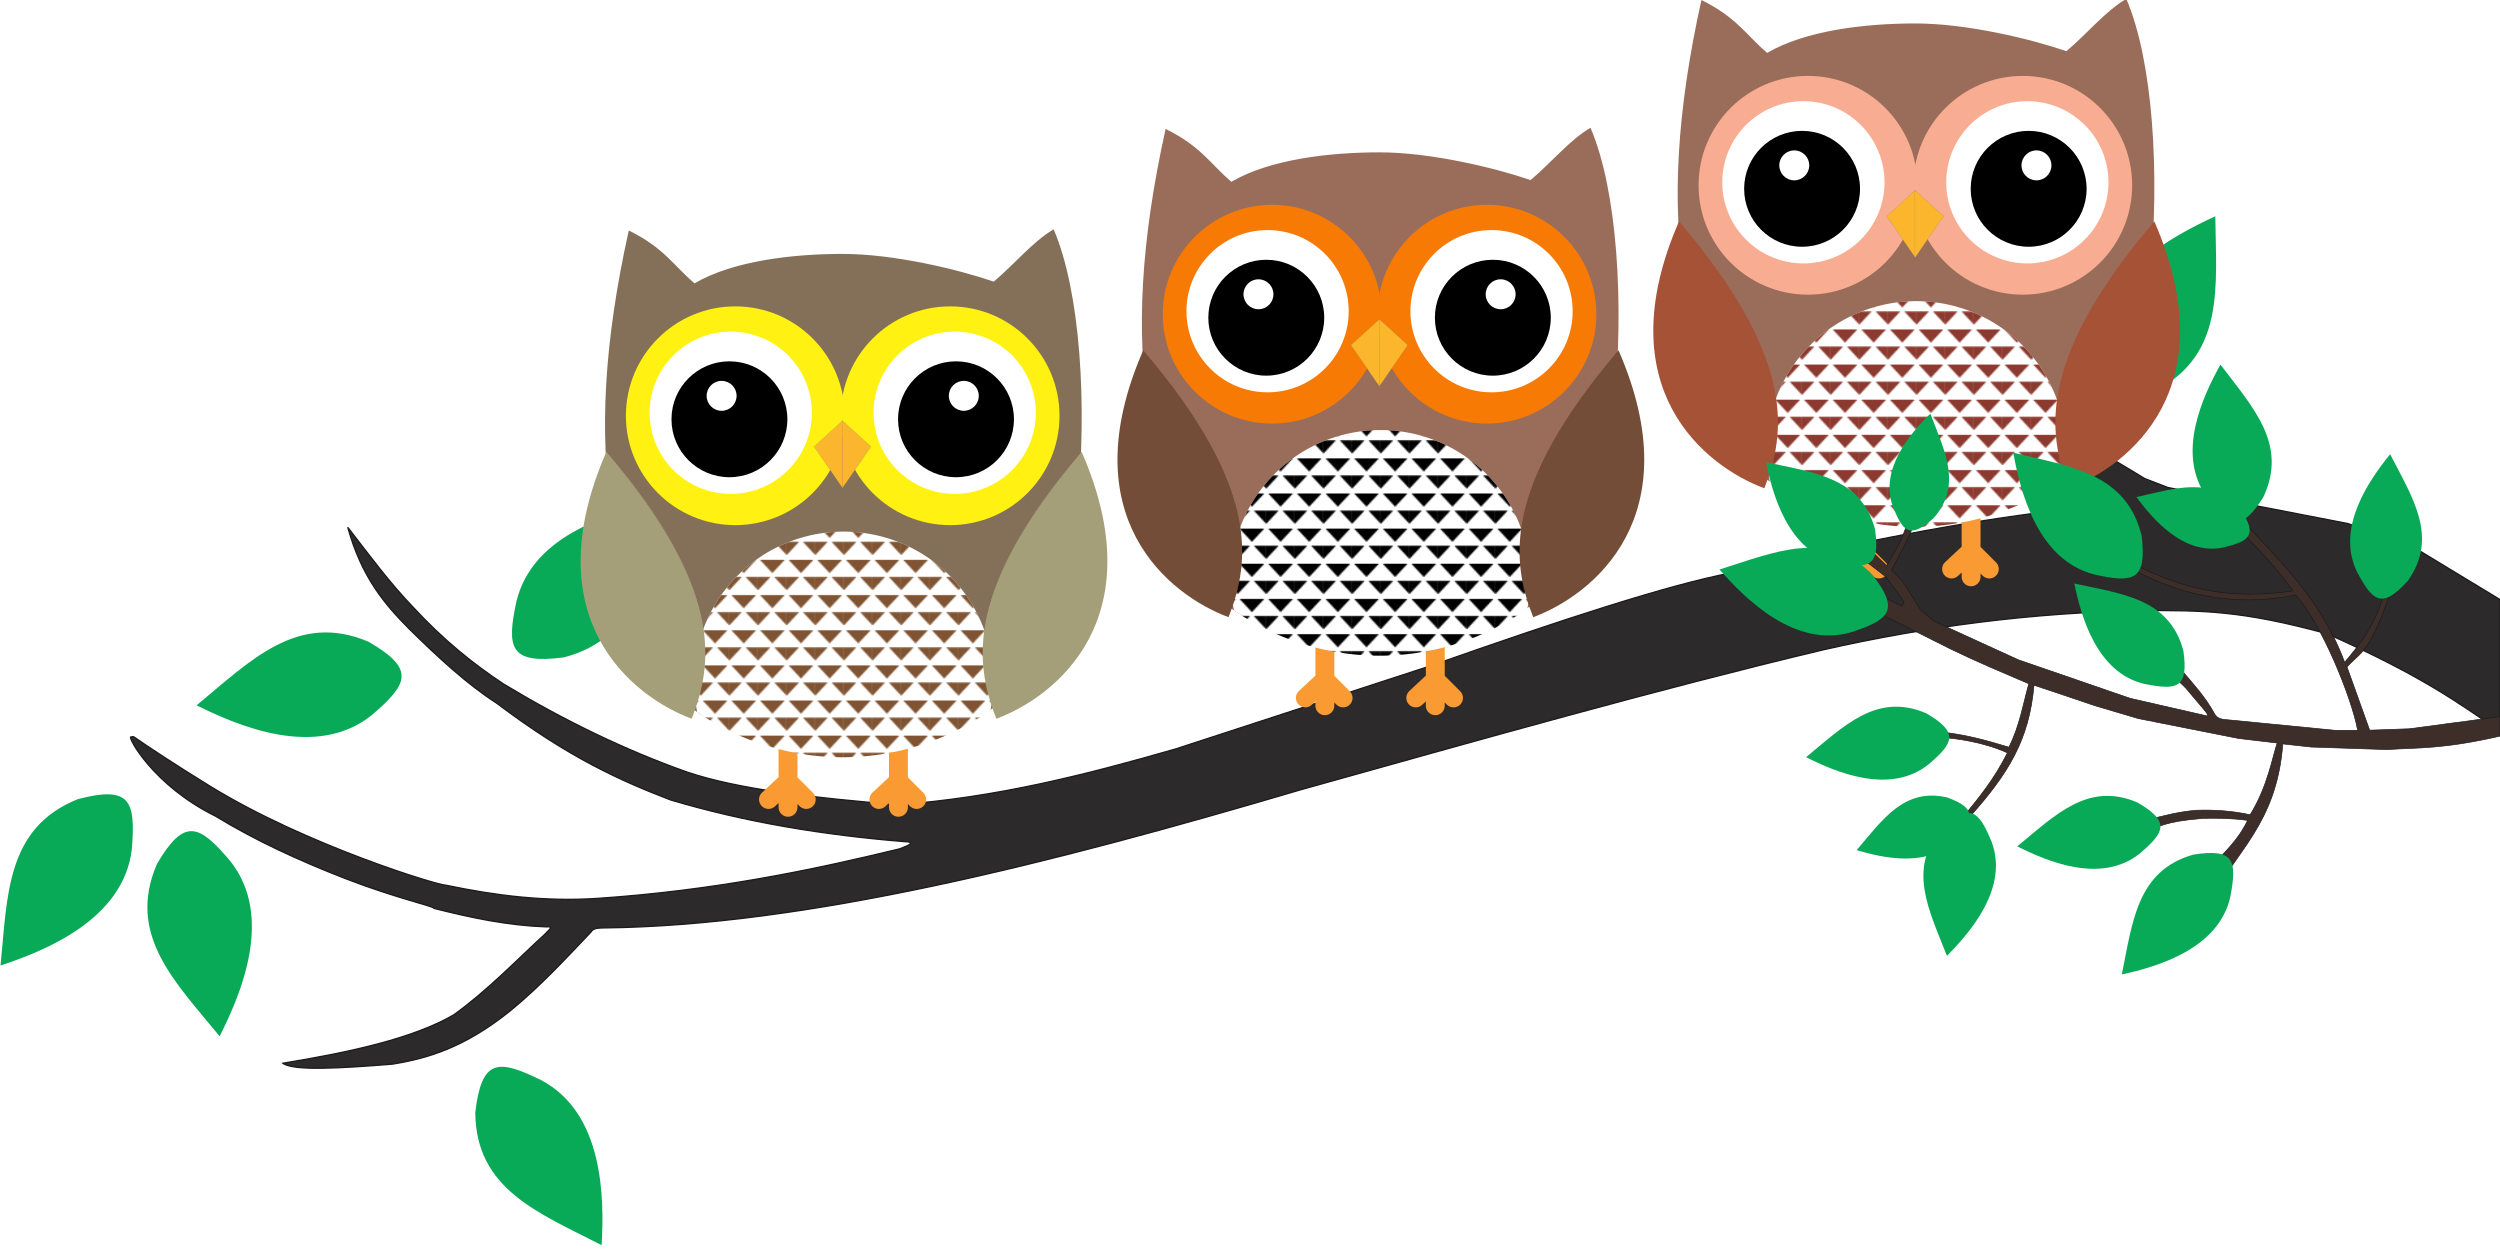 <svg xmlns="http://www.w3.org/2000/svg"
xmlns:xlink="http://www.w3.org/1999/xlink" width="1920" height="959">

  <defs>
    <path id="tripath" d="M 20.462,0 10.962,10.137 1.461,0 Z M 0,13.12 0,23.256 9.5,13.12 0,13.12 Z m 12.422,0 9.502,10.137 0,-10.137 -9.502,0 z"/>

    <pattern id="mytri1" patternUnits="userSpaceOnUse" y="14" x="10" width="21.924" height="26.238">
      <use xlink:href="#tripath" fill="#000"/>
    </pattern>
    <pattern id="mytri2" patternUnits="userSpaceOnUse" y="14" x="10" width="21.924" height="26.238">
      <use xlink:href="#tripath" fill="#805432"/>
    </pattern>
    <pattern id="mytri3" patternUnits="userSpaceOnUse" y="14" x="10" width="21.924" height="26.238">
      <use xlink:href="#tripath" fill="#8c3a2f"/>
    </pattern>

    <path id="belly" d="m 207.683,235.287 a 115,115 0 0 0 -115,115 115,115 0 0 0 2.576,23.564 197.5,197.5 0 0 0 111.82,34.728 197.5,197.5 0 0 0 113.412,-36.102 115,115 0 0 0 2.192,-22.191 115,115 0 0 0 -115,-115 z"/>

    <path id="lf" d="m 150.98,541.67 c 41.41,-34.13 77.33,-72.05 132.05,-48.81 36.27,20.95 30.56,32.38 2.34,56.48 -42.25,33.68 -101.8,8.63 -134.39,-7.67 z" fill="#08aa57"/>

    <!-- a complete owl prototype, no fill -->
    <g id="legs">
      <path id="leg" d="m 150,441 15,-14 14,14 m -14,-61 0,67" fill="none" stroke-width="14.5" stroke-linecap="round" stroke="#f99a32"/>
      <use xlink:href="#leg" transform="translate(84.8,0)"/>
    </g>
    <path id="body" d="M 369,3.12 C 410,98.4 391,353 325,369 292,392 251,408 207,408 164,408 125,394 92.5,372 29.3,283 4.24,177 42.7,4.01 70.2,17.6 77.2,31.1 93.2,44.6 123,27.2 169,22 207,22 c 39,0 88,11.7 116,21.3 16,-13.5 30,-30.8 46,-40.18 z"/>
    <!-- no belly here, add with use-->
    <g id="wings">
      <path id="wing" d="M 25.5,174 C -30.4,302 45.3,362 91,379 108,336 115,279 25.5,174 Z"/>
      <use xlink:href="#wing" transform="translate(416, 0) scale(-1,1)"/>
    </g>
    <g id="eyecolors">
      <circle cx="124.5" cy="146.3" r="84"/>
      <circle cx="289.5" cy="146.3" r="84"/>
    </g>
    <g id="eyes">
      <g id="eye">
        <circle cx="121" cy="144" r="62.3" fill="white"/>
        <circle cx="120" cy="149" r="44.5" fill="black"/>
        <circle cx="114" cy="131" r="11.5" fill="white"/>
      </g>
      <use xlink:href="#eye" transform="translate(414, 0) scale(-1,1)"/>
    </g>
    <g id="beaks">
      <path id="beak" d="m 207,150 0,52 -22,-32 z" fill="#fcb62e" stroke="#666" stroke-width="0.1"/>
      <use xlink:href="#beak" fill="#f89b33" transform="translate(413.7, 0) scale(-1,1)"/>
    </g>
    <!-- end complete owl prototype-->

  </defs>

  <path id="branch" d="m 1920,460.46 -63.4,-38.43 -53.4,-19.94 -68,-13.18 -70.5,-14.6 -17.5,-6.76 -21.3,-12.82 -62.4,-74.43 37.4,106.47 -41.6,7.84 c -42,5.56 -84.3,13.33 -126.8,21.72 l -102.2,23.5 c -48.2,9.01 -133.1,36.83 -230.7,71.22 l -196.57,64.09 c -68.89,19.84 -138.42,37.56 -213.9,42.9 -64.42,-5.37 -121.72,-11.7 -161.41,-25.09 -48.04,-17.04 -94.99,-39.88 -141.01,-67.66 -22.61,-15.03 -45.68,-33.15 -69.97,-59.54 -17.26,-17.93 -33.38,-39.68 -49.68,-60.82 10.7,38.64 28.59,59.29 47.23,78.11 21.97,21.58 44.13,42.25 67.43,57.21 55.2,41.73 95.19,59.47 133.18,74.06 57.31,17.13 117.45,26.99 179.46,32.05 8.88,0.26 4.57,2.61 -3.37,5.53 -68.97,16.75 -142.69,31.95 -231.66,38.04 -40.45,2.72 -79.01,-2.12 -116.78,-10.1 -4.88,0.54 -107.31,-30.59 -181.14,-75.99 -27.03,-16.63 -49.44,-31.46 -58.2,-37.67 -1.69,-1.19 -2.22,0.46 -2.79,-0.29 -2.545,0 17.22,37.31 64.86,60.8 31.99,19.51 65.53,34.67 100.08,48.11 37.97,14.77 68.55,21.39 67.93,22.85 27.88,7.04 56.08,13.13 85.95,14.19 7.14,-0.63 1.34,2.91 0.18,4.7 -23.33,21.48 -45.39,44.57 -71.17,63 -30.98,17.9 -78.74,28.47 -131.04,37.04 7.95,6.09 44.34,3.88 84.04,0.71 27.13,-4.36 55.59,-12.74 90.69,-41.01 23.41,-19.25 42.44,-39.96 61.96,-60.5 1.69,-3.19 6.11,-2.99 9.51,-3.13 154.84,-1.65 340.97,-48.58 535.76,-106.16 136.03,-37.97 272.93,-76.88 401.63,-107.54 78,-17.64 159.4,-28.5 245.4,-30.04 45.1,0 74.7,-0.34 141.3,17.93 73.4,32.68 100.6,53.1 132.5,74.78 z" fill="#2c2a2b" stroke="#1a1a1a" stroke-width="1px"/>

  <!-- few leaves behind stuff -->
  <use xlink:href="#lf" transform="matrix(-0.795,0.607,-0.607,-0.795,957.03,724.92)"/>
  <use xlink:href="#lf" transform="matrix(-0.628,0.778,-0.778,-0.628,2217.6,388.82)"/>


  <use id="owl1legs" xlink:href="#legs" transform="translate(852.5,95)"/>
  <use id="owl2legs" xlink:href="#legs" transform="translate(440.2,173)"/>
  <use id="owl3legs" xlink:href="#legs" transform="translate(1264,-4)"/>

  <use id="owl1body" xlink:href="#body" transform="translate(852.5,95)"  fill="#9a6d5a"/>
  <use id="owl2body" xlink:href="#body"  transform="translate(440.2,173)" fill="#847058"/>
  <use id="owl3body" xlink:href="#body"  transform="translate(1264,-4)" fill="#9a6d5a"/>


  <use id="owl1bellyw" xlink:href="#belly" fill="white" transform="translate(852.5,95)"/>
  <use id="owl1bellyp" xlink:href="#belly" fill="url(#mytri1)" transform="translate(852.5,95)"/>
  <use id="owl2bellyw" xlink:href="#belly" fill="white" transform="translate(440.2,173)"/>
  <use id="owl2bellyp" xlink:href="#belly" fill="url(#mytri2)" transform="translate(440.2,173)"/>
  <use id="owl3bellyw" xlink:href="#belly" fill="white" transform="translate(1264,-4)"/>
  <use id="owl3bellyp" xlink:href="#belly" fill="url(#mytri3)" transform="translate(1264,-4)"/>

  <use id="owl1wings" xlink:href="#wings" transform="translate(852.5,95)"  fill="#734d38"/>
  <use id="owl2wings" xlink:href="#wings" transform="translate(440.2,173)" fill="#a49f79"/>
  <use id="owl3wings" xlink:href="#wings" transform="translate(1264,-4)" fill="#a65236"/>

  <use id="owl1eyecolors" xlink:href="#eyecolors" transform="translate(852.5,95)" fill="#f77a04"/>
  <use id="owl2eyecolors" xlink:href="#eyecolors" transform="translate(440.2,173)" fill="#fff112"/>
  <use id="owl3eyecolors" xlink:href="#eyecolors" transform="translate(1264,-4)" fill="#f8ac92"/>


  <use id="owl1eyes" xlink:href="#eyes" transform="translate(852.5,95)"/>
  <use id="owl2eyes" xlink:href="#eyes" transform="translate(440.2,173)"/>
  <use id="owl3eyes" xlink:href="#eyes" transform="translate(1264,-4)"/>

  <use id="owl1beaks" xlink:href="#beaks" transform="translate(852.5,95)"/>
  <use id="owl2beaks" xlink:href="#beaks" transform="translate(440.2,173)"/>
  <use id="owl3beaks" xlink:href="#beaks" transform="translate(1264,-4)"/>


  <path id="twig" d="m 1920,550.39 0,14.96 c -43.9,10.02 -62.2,8.75 -86.9,10.33 l -58.2,-1.96 -21.7,-2.4 c -4.8,62.41 -37,82.76 -56.4,122.01 l 9.6,-36.35 c 7.3,-7.75 14.5,-15.89 19.8,-26.94 -13.5,-1.77 -24,-1.75 -34.2,-1.53 -30.2,2.37 -35.6,7.08 -41.6,9.55 l -1.6,-8.13 c 12.9,-3.66 25.7,-6.65 37.9,-7.64 14.8,-0.53 28.6,0.64 41.4,3.46 13.7,-21.94 17.5,-46.19 20.8,-55.11 l -29.7,-3.51 -77.1,-15.31 -33,-9.79 -30.6,-10.33 -16.4,-5.43 c -3.6,42.03 -19.9,68.11 -49.3,101.01 l -4.2,-0.87 c 11.2,-13.96 22.5,-27.15 33.1,-48.23 -18.8,-8.59 -40.8,-11.26 -52.2,-12 l -2.3,-4.29 c 21.7,1.81 38.7,6.89 55.7,11.97 8.4,-17.3 10.6,-32.07 15.2,-48.75 -19.7,-8.44 -39.5,-16.72 -59.7,-26.53 l -64.3,-32.22 5.9,-10.68 20.8,9.79 1.6,-3.21 -14,-19.22 -27.1,-21.01 9.8,-3.21 5.7,3.92 12.1,11.74 c 6.7,-11.19 13.1,-21.47 17.5,-38.12 l 4,3.45 c -3.1,12.69 -11.5,25.39 -17.6,38.08 l 8.6,8.71 13.3,21.36 10.9,9.26 64.6,29.55 85.8,29.56 56.8,13 c 2.1,0.61 4.1,1.18 1.1,-2.85 l -15,-17.81 -19.6,-19.4 6.8,-3.39 8.6,8.02 c 9.6,11.01 19.3,22 25.6,33.47 1.7,3.65 4.5,4.82 7.7,5.16 l 85.4,8.37 17.3,0 c -4.6,-25.26 -28.1,-82.87 -47.7,-103.87 -46.5,9.28 -92.1,1.22 -136.6,-26.43 l -8.1,-7.53 c 38.5,19.25 74.9,40.72 142.7,30.71 -17.6,-24.44 -33.7,-38.39 -50.5,-57.32 l 3.4,-6.85 c 26,32.48 65.9,62.72 86.8,119.09 12.7,-15.47 24.8,-28.72 33.3,-63.85 l 4.8,0.83 c -17.9,56.36 -25.3,54.42 -36.3,66.53 l 17.4,48.57 30.5,-1.08 z" fill="#3e2e29" stroke="#1a1a1a" stroke-width=".5px"/>

  <!-- left leaves-->
  <use xlink:href="#lf"/>
  <use xlink:href="#lf" transform="matrix(0.005,-1,1,0.005,-373.76,944.13)"/>
  <use xlink:href="#lf" transform="matrix(0.71,-0.705,0.705,0.71,-488.66,463.36)"/>
  <use xlink:href="#lf" transform="matrix(-0.395,-0.919,0.919,-0.395,23.883,1309)"/>

  <!-- right leaves-->
  <use xlink:href="#lf" transform="matrix(0.431,0.549,-0.549,0.431,1588.6,38.61)"/>
  <use xlink:href="#lf" transform="matrix(-0.033,0.761,-0.761,-0.033,2122.5,182.97)"/>
  <use xlink:href="#lf" transform="matrix(0.51,0.259,-0.259,0.51,1704.1,66.412)"/>
  <use xlink:href="#lf" transform="matrix(-0.183,0.542,-0.542,-0.183,1803.7,334.94)"/>
  <use xlink:href="#lf" transform="matrix(0.772,0.314,-0.314,0.772,1374.1,-28.203)"/>
  <use xlink:href="#lf" transform="matrix(0.5,0.667,-0.667,0.5,1832,-23.843)"/>
  <use xlink:href="#lf" transform="matrix(0.593,-0.478,0.478,0.593,1281.1,499.35)"/>
  <use xlink:href="#lf" transform="matrix(0.218,-0.663,0.663,0.218,1103.2,716.11)"/>
  <use xlink:href="#lf" transform="matrix(-0.15,0.682,-0.682,-0.15,2227.7,327.1)"/>
  <use xlink:href="#lf" transform="matrix(0.431,0.549,-0.549,0.431,1825.4,131.8)"/>
  <use xlink:href="#lf" transform="matrix(0.698,0.003,-0.003,0.698,1445.5,271.45)"/>
  <use xlink:href="#lf" transform="matrix(0.698,0.003,-0.003,0.698,1283.3,202.96)"/>
  <use xlink:href="#lf" transform="matrix(0.563,-0.098,0.098,0.563,1287.8,362.72)"/>

</svg>

